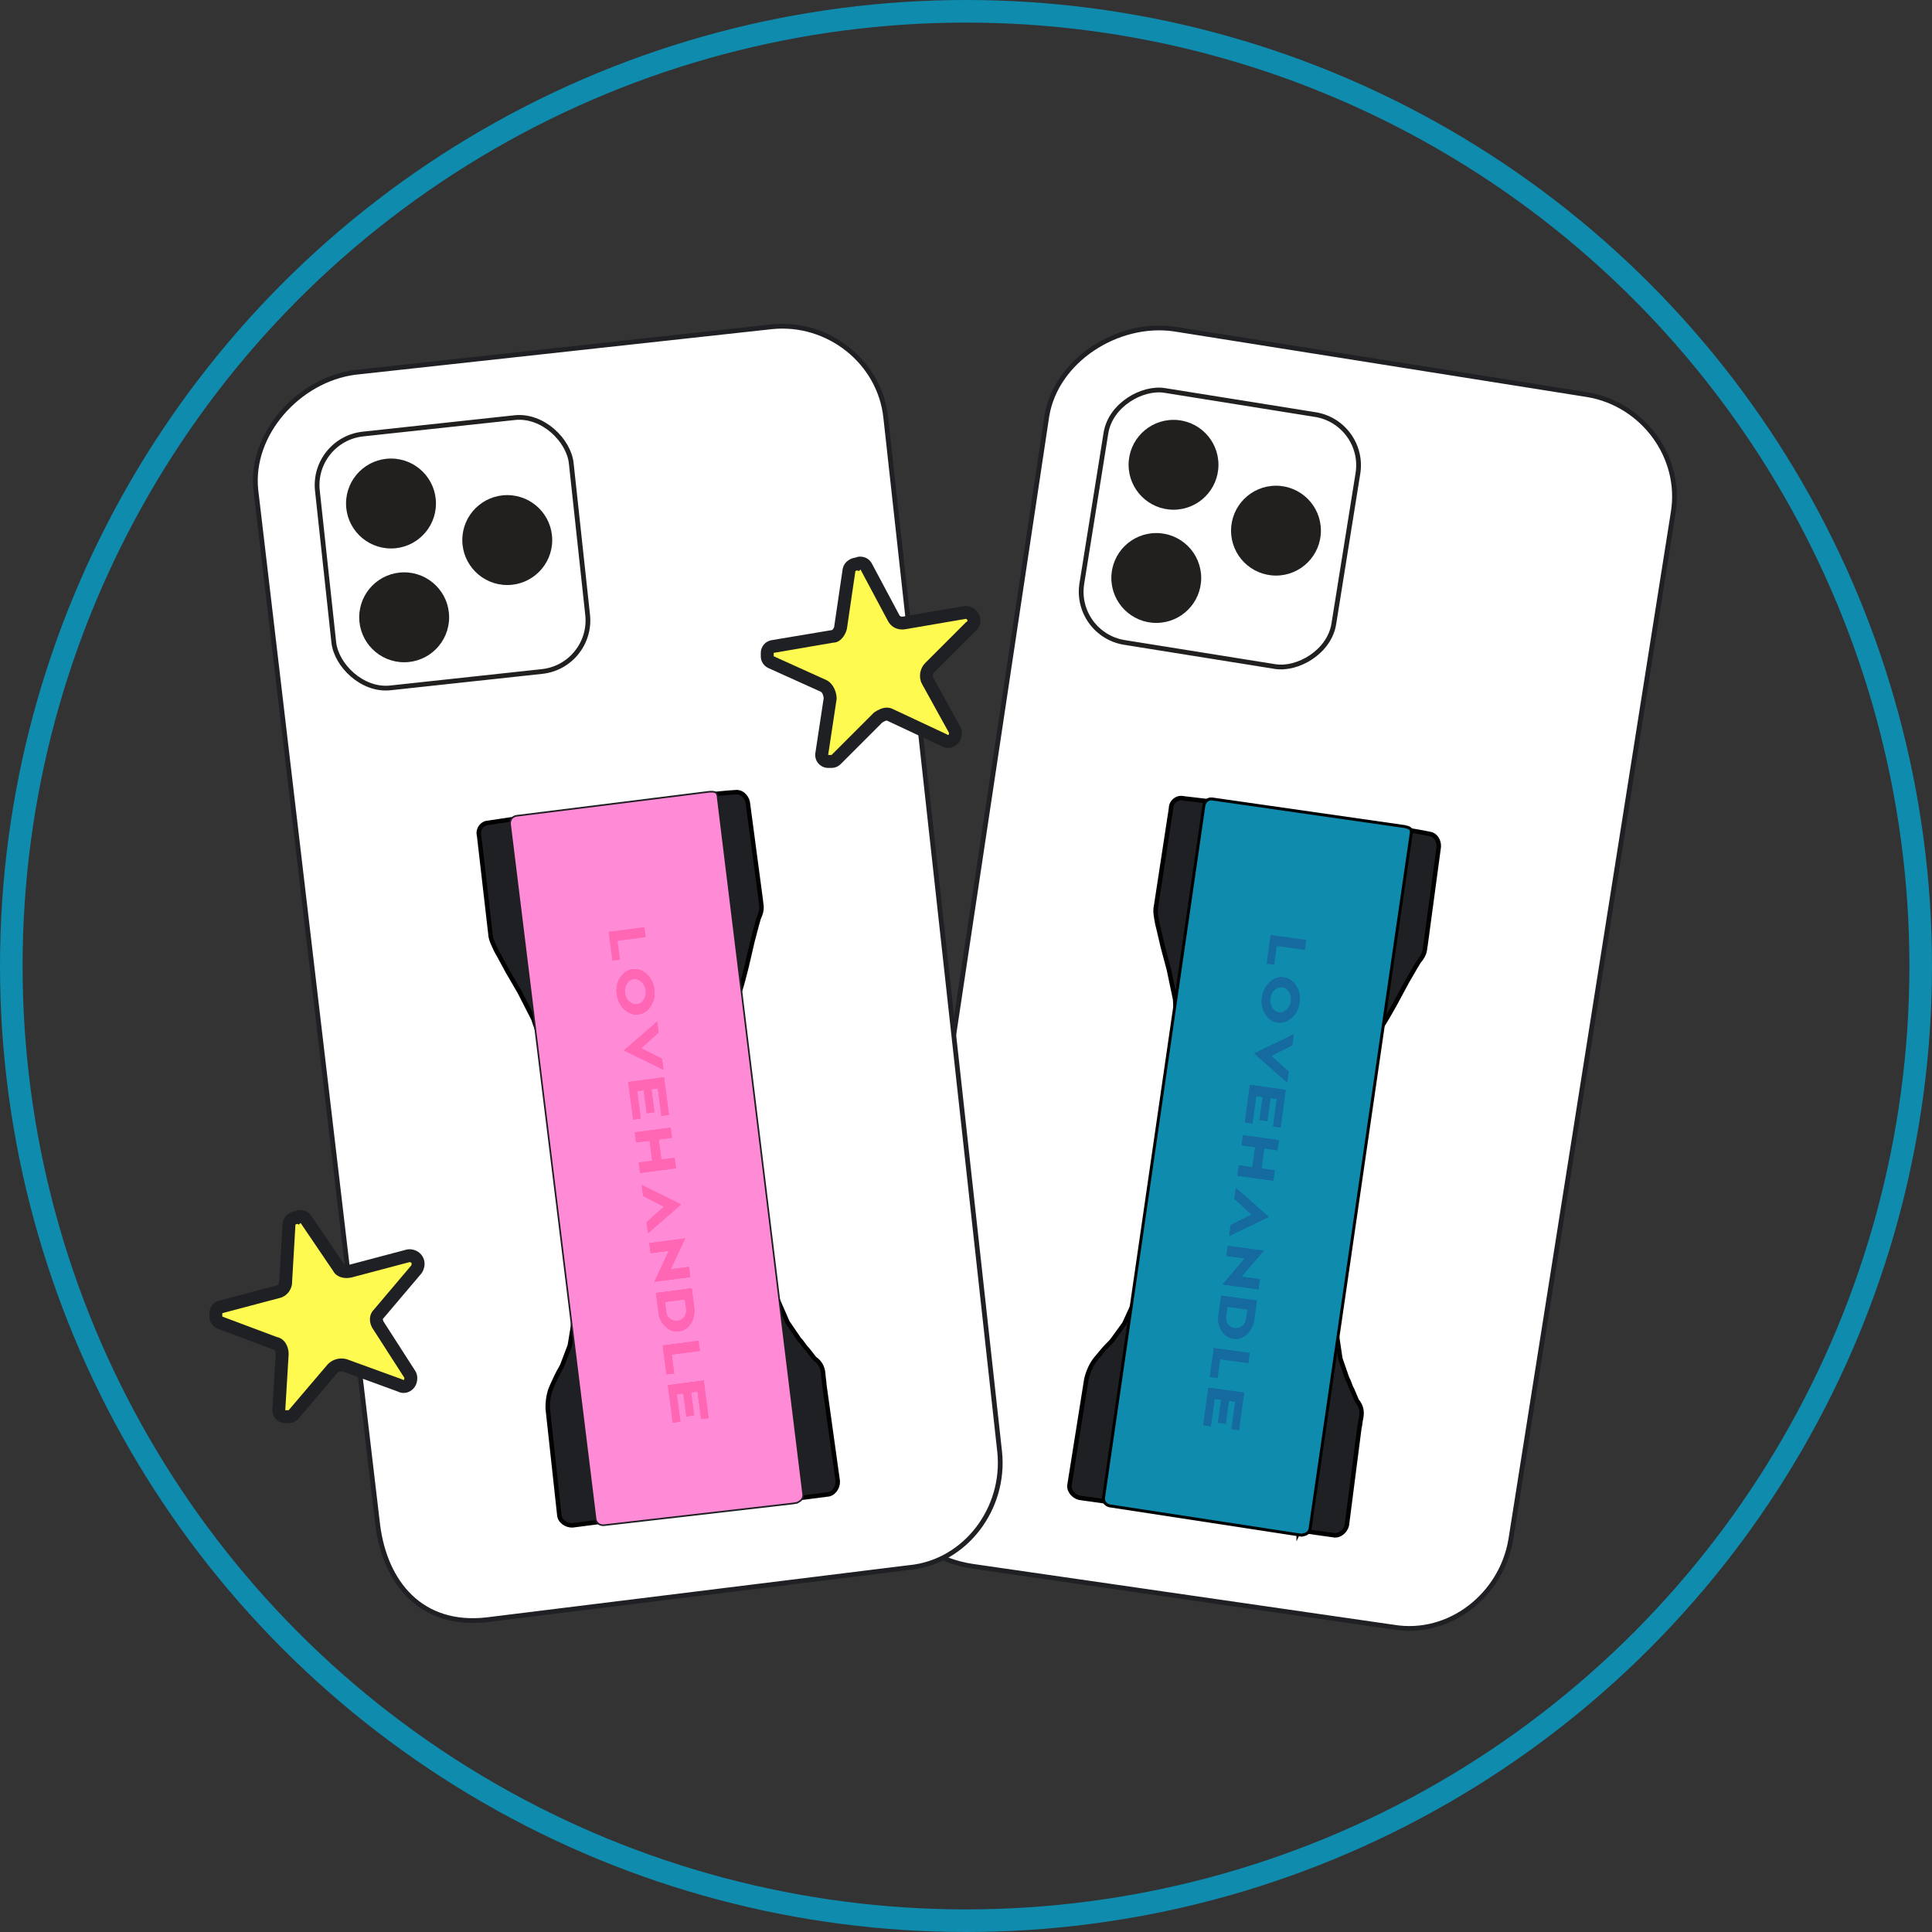 <svg viewBox="0 0 69.962 69.962" xmlns:xlink="http://www.w3.org/1999/xlink" xmlns="http://www.w3.org/2000/svg" data-sanitized-data-name="Layer 2" data-name="Layer 2" id="Layer_2">
  <rect x="0" y="0" width="69.962" height="69.962" fill="#333333" stroke="none"/>
  <defs>
    <style>
      .cls-1 {
        stroke-width: .161px;
      }

      .cls-1, .cls-2, .cls-3, .cls-4, .cls-5, .cls-6, .cls-7 {
        stroke-miterlimit: 10;
      }

      .cls-1, .cls-3, .cls-7 {
        stroke: #000;
      }

      .cls-1, .cls-3, .cls-8 {
        fill: #1f2023;
      }

      .cls-9 {
        clip-path: url(#clippath-11);
      }

      .cls-2 {
        fill: #ff8ad5;
        stroke-width: .059px;
      }

      .cls-2, .cls-4, .cls-6 {
        stroke: #1f2023;
      }

      .cls-10 {
        clip-path: url(#clippath-16);
      }

      .cls-3 {
        stroke-width: .161px;
      }

      .cls-11 {
        clip-path: url(#clippath-2);
      }

      .cls-12 {
        clip-path: url(#clippath-13);
      }

      .cls-4 {
        stroke-width: .172px;
      }

      .cls-4, .cls-6 {
        fill: #fff;
      }

      .cls-13 {
        clip-path: url(#clippath-15);
      }

      .cls-14 {
        clip-path: url(#clippath-6);
      }

      .cls-15, .cls-16, .cls-17, .cls-18, .cls-8 {
        stroke-width: 0px;
      }

      .cls-15, .cls-19 {
        fill: #156ba0;
      }

      .cls-5 {
        stroke: #0f8bae;
        stroke-width: .818px;
      }

      .cls-5, .cls-20, .cls-21 {
        fill: none;
      }

      .cls-16, .cls-22 {
        fill: #ff66b3;
      }

      .cls-23 {
        clip-path: url(#clippath-7);
      }

      .cls-20 {
        stroke-width: .172px;
      }

      .cls-20, .cls-21 {
        stroke: #221f1f;
        stroke-miterlimit: 10;
      }

      .cls-24 {
        clip-path: url(#clippath-1);
      }

      .cls-25 {
        clip-path: url(#clippath-4);
      }

      .cls-6 {
        stroke-width: .172px;
      }

      .cls-26 {
        clip-path: url(#clippath-12);
      }

      .cls-17 {
        fill: #fffa50;
      }

      .cls-27 {
        clip-path: url(#clippath-9);
      }

      .cls-28 {
        clip-path: url(#clippath);
      }

      .cls-7 {
        fill: #0f8bae;
        stroke-width: .107px;
      }

      .cls-29 {
        clip-path: url(#clippath-3);
      }

      .cls-30 {
        clip-path: url(#clippath-8);
      }

      .cls-18 {
        fill: #221f1f;
      }

      .cls-31 {
        clip-path: url(#clippath-14);
      }

      .cls-32 {
        clip-path: url(#clippath-17);
      }

      .cls-33 {
        clip-path: url(#clippath-5);
      }

      .cls-34 {
        clip-path: url(#clippath-10);
      }

      .cls-21 {
        stroke-width: .172px;
      }
    </style>
    <clipPath id="clippath">
      <path d="M46.152,35.846c.085-.079.179-.111.283-.097.103.014.186.07.247.17.062.1.085.211.068.336-.017.125-.069.228-.154.307-.086.079-.18.112-.284.098-.103-.014-.185-.071-.247-.17-.061-.099-.084-.212-.067-.338.017-.125.068-.227.154-.306M46.938,35.7c-.111-.178-.26-.28-.448-.306-.186-.026-.356.033-.511.175-.155.142-.248.325-.279.549-.031.224.009.425.12.602.111.178.259.28.445.305.188.026.358-.032.514-.173.155-.141.247-.324.278-.548.031-.224-.009-.425-.12-.604Z" class="cls-15"></path>
    </clipPath>
    <clipPath id="clippath-1">
      <polygon points="46.663 38.801 46.035 38.235 46.793 37.852 46.848 37.458 45.422 38.148 46.609 39.197 46.663 38.801" class="cls-15"></polygon>
    </clipPath>
    <clipPath id="clippath-2">
      <polygon points="46.557 39.467 45.265 39.29 45.08 40.646 45.352 40.682 45.488 39.689 45.728 39.723 45.613 40.556 45.891 40.594 46.005 39.761 46.239 39.793 46.103 40.787 46.371 40.824 46.557 39.467" class="cls-15"></polygon>
    </clipPath>
    <clipPath id="clippath-3">
      <polygon points="46.158 42.38 45.678 42.315 45.778 41.586 46.259 41.652 46.309 41.289 45.015 41.111 44.965 41.474 45.454 41.542 45.354 42.27 44.865 42.203 44.813 42.577 46.108 42.755 46.158 42.38" class="cls-15"></polygon>
    </clipPath>
    <clipPath id="clippath-4">
      <polygon points="44.753 43.017 44.7 43.411 45.326 43.984 44.569 44.36 44.514 44.755 45.941 44.066 44.753 43.017" class="cls-15"></polygon>
    </clipPath>
    <clipPath id="clippath-5">
      <polygon points="44.958 46.233 45.759 45.293 44.465 45.115 44.415 45.477 45.073 45.57 44.277 46.512 45.571 46.689 45.621 46.324 44.958 46.233" class="cls-15"></polygon>
    </clipPath>
    <clipPath id="clippath-6">
      <path d="M45.173,47.418l-.045.326c-.019.135-.072.23-.159.287-.087.058-.174.08-.263.068s-.167-.057-.236-.136c-.069-.078-.092-.183-.069-.313l.045-.33s.726.097.726.097ZM45.419,47.786h-.001s.095-.689.095-.689l-1.29-.177-.095.691-.005-.001c-.03.214.008.407.115.578.103.166.241.261.415.284l.031.005c.169.023.326-.031.47-.163.137-.127.226-.302.266-.527l0-.001h-.001Z" class="cls-15"></path>
    </clipPath>
    <clipPath id="clippath-7">
      <polygon points="45.25 48.996 43.957 48.818 43.813 49.86 44.09 49.898 44.181 49.218 45.201 49.358 45.25 48.996" class="cls-15"></polygon>
    </clipPath>
    <clipPath id="clippath-8">
      <polygon points="45.052 50.43 43.76 50.253 43.574 51.609 43.846 51.645 43.983 50.652 44.222 50.686 44.108 51.519 44.386 51.557 44.5 50.724 44.734 50.757 44.598 51.751 44.865 51.788 45.052 50.43" class="cls-15"></polygon>
    </clipPath>
    <clipPath id="clippath-9">
      <path d="M22.698,35.623c.062-.099.144-.155.247-.168.103-.014.198.019.284.099.086.08.137.181.154.306.017.126-.006.238-.068.337-.062.099-.144.155-.248.169-.103.014-.198-.02-.283-.099-.085-.08-.137-.183-.154-.309-.017-.125.006-.237.068-.336M23.419,35.276c-.154-.143-.325-.202-.513-.177-.186.024-.335.126-.447.303-.112.178-.154.379-.124.603.029.224.121.407.275.55.154.142.324.202.51.177.188-.025.338-.126.45-.303.112-.177.154-.378.124-.602-.029-.224-.121-.408-.275-.551Z" class="cls-16"></path>
    </clipPath>
    <clipPath id="clippath-10">
      <polygon points="23.971 38.341 23.216 37.961 23.846 37.391 23.796 36.996 22.601 38.038 24.023 38.737 23.971 38.341" class="cls-16"></polygon>
    </clipPath>
    <clipPath id="clippath-11">
      <polygon points="24.044 39.013 22.75 39.182 22.929 40.54 23.201 40.503 23.071 39.509 23.311 39.478 23.42 40.312 23.698 40.276 23.589 39.442 23.824 39.411 23.954 40.407 24.222 40.371 24.044 39.013" class="cls-16"></polygon>
    </clipPath>
    <clipPath id="clippath-12">
      <polygon points="24.427 41.93 23.947 41.993 23.851 41.263 24.332 41.2 24.285 40.837 22.989 41.006 23.036 41.369 23.526 41.306 23.621 42.035 23.132 42.099 23.181 42.474 24.477 42.304 24.427 41.93" class="cls-16"></polygon>
    </clipPath>
    <clipPath id="clippath-13">
      <polygon points="23.239 42.914 23.291 43.309 24.046 43.697 23.414 44.259 23.466 44.656 24.661 43.614 23.239 42.914" class="cls-16"></polygon>
    </clipPath>
    <clipPath id="clippath-14">
      <polygon points="24.284 45.965 24.809 44.846 23.514 45.016 23.561 45.378 24.22 45.295 23.7 46.414 24.995 46.244 24.948 45.878 24.284 45.965" class="cls-16"></polygon>
    </clipPath>
    <clipPath id="clippath-15">
      <path d="M24.804,47.052l.043.327c.017.135-.009.241-.077.319-.068.078-.147.123-.236.135s-.176-.011-.264-.069c-.087-.058-.137-.152-.149-.284l-.043-.33s.726-.098.726-.098ZM25.138,47.343h-.001s-.09-.69-.09-.69l-1.292.169.09.692-.005 0c.028.215.115.391.263.528.143.133.301.188.475.165l.031-.004c.17-.022.306-.116.411-.281.099-.158.138-.351.118-.579v-.001s-.001,0-.001,0Z" class="cls-16"></path>
    </clipPath>
    <clipPath id="clippath-16">
      <polygon points="25.294 48.555 23.999 48.724 24.135 49.768 24.412 49.732 24.32 49.051 25.342 48.917 25.294 48.555" class="cls-16"></polygon>
    </clipPath>
    <clipPath id="clippath-17">
      <polygon points="25.481 49.991 24.186 50.161 24.365 51.519 24.637 51.482 24.507 50.488 24.747 50.458 24.856 51.291 25.134 51.255 25.026 50.421 25.26 50.39 25.39 51.386 25.658 51.351 25.481 49.991" class="cls-16"></polygon>
    </clipPath>
  </defs>
  <g>
    <path d="M50.422,58.916l-15.213-2.199c-2.366-.363-3.204-2.256-2.912-4.341l5.613-37.314c.334-2.014,2.553-3.428,4.582-3.151l14.987,2.381c2.014.334,3.443,2.257,3.11,4.271l-5.88,37.186c-.334,2.014-2.225,3.507-4.239,3.174l-.046-.008Z" class="cls-4"></path>
    <rect transform="translate(18.29 59.73) rotate(-80.9)" ry="1.86" rx="1.86" height="9.241" width="9.241" y="14.518" x="39.554" class="cls-21"></rect>
    <circle r="1.627" cy="16.831" cx="42.496" class="cls-18"></circle>
    <circle r="1.627" cy="20.93" cx="41.871" class="cls-18"></circle>
    <circle r="1.627" cy="19.216" cx="46.206" class="cls-18"></circle>
    <path d="M49.272,51.431c.067-.283.045-.492-.14-.716l-.165-.391c-.086-.14-.096-.269-.182-.409l-.248-.716-.092-.619c-.046-.31-.092-.619-.011-.958l1.316-9.544.188-.791c.057.013.581-.937.581-.937l.428-.794.304-.525.121-.201c.262-.311.21-.437.25-.607l.468-3.473c.054-.226-.062-.493-.288-.546s-1.009-.18-1.009-.18l-3.156-.393-.678-.162-3.12-.444-.988-.116c-.226-.054-.45.132-.447.372l-.538,3.516c-.054.226.016.468.044.657l.05.201.148.633.221.829.224,1.069.051.789-1.372,9.531c-.067.283-.148.622-.272.891l-.248.538-.444.611c-.082.097-.19.19-.32.342l-.25.299c-.167.199-.291.469-.358.751l-.605,3.799c-.054.226.132.45.358.503l4.221.587.678.162,4.278.6c.226.054.45-.132.503-.358l.449-3.491.027-.147s.022-.161.022-.161Z" class="cls-1"></path>
    <path d="M47.002,55.575l-6.819-1.045c-.17-.04-.255-.18-.215-.349l3.63-25.026c.04-.17.18-.255.349-.215l6.922.992c.17.04.282.067.228.293l-3.657,25.139c-.04.17-.167.199-.293.228l-.146-.016s-0.0.001-0.0.001Z" class="cls-7"></path>
    <g>
      <polygon points="47.304 34.036 46.011 33.858 45.867 34.9 46.144 34.938 46.234 34.258 47.255 34.398 47.304 34.036" class="cls-15"></polygon>
      <g>
        <path d="M46.152,35.846c.085-.079.179-.111.283-.097.103.014.186.07.247.17s.085.211.068.336c-.017.125-.069.228-.154.307-.086.079-.18.112-.284.098-.103-.014-.185-.071-.247-.17s-.084-.212-.067-.338c.017-.125.068-.227.154-.306M46.938,35.7c-.111-.178-.26-.28-.448-.306-.186-.026-.356.033-.511.175s-.248.325-.279.549.009.425.12.602.259.28.445.305c.188.026.358-.032.514-.173.155-.141.247-.324.278-.548s-.009-.425-.12-.604" class="cls-15"></path>
        <g>
          <path d="M46.152,35.846c.085-.079.179-.111.283-.097.103.014.186.07.247.17.062.1.085.211.068.336-.017.125-.069.228-.154.307-.086.079-.18.112-.284.098-.103-.014-.185-.071-.247-.17-.061-.099-.084-.212-.067-.338.017-.125.068-.227.154-.306M46.938,35.7c-.111-.178-.26-.28-.448-.306-.186-.026-.356.033-.511.175-.155.142-.248.325-.279.549-.031.224.009.425.12.602.111.178.259.28.445.305.188.026.358-.032.514-.173.155-.141.247-.324.278-.548.031-.224-.009-.425-.12-.604Z" class="cls-19"></path>
          <g class="cls-28">
            <rect transform="translate(4.198 77.232) rotate(-82.183)" height="1.37" width="1.646" y="35.524" x="45.556" class="cls-15"></rect>
          </g>
        </g>
      </g>
      <g>
        <polygon points="46.663 38.801 46.035 38.235 46.793 37.852 46.848 37.458 45.422 38.148 46.609 39.196 46.663 38.801" class="cls-15"></polygon>
        <g>
          <polygon points="46.663 38.801 46.035 38.235 46.793 37.852 46.848 37.458 45.422 38.148 46.609 39.197 46.663 38.801" class="cls-19"></polygon>
          <g class="cls-24">
            <rect transform="translate(1.927 78.683) rotate(-82.183)" height="1.319" width="1.756" y="37.577" x="45.197" class="cls-15"></rect>
          </g>
        </g>
      </g>
      <g>
        <polygon points="46.557 39.467 45.265 39.29 45.08 40.646 45.352 40.682 45.488 39.689 45.728 39.723 45.613 40.556 45.891 40.594 46.005 39.761 46.239 39.793 46.103 40.787 46.371 40.824 46.557 39.467" class="cls-15"></polygon>
        <g>
          <polygon points="46.557 39.467 45.265 39.29 45.08 40.646 45.352 40.682 45.488 39.689 45.728 39.723 45.613 40.556 45.891 40.594 46.005 39.761 46.239 39.793 46.103 40.787 46.371 40.824 46.557 39.467" class="cls-19"></polygon>
          <g class="cls-11">
            <rect transform="translate(-.099 80.001) rotate(-82.183)" height="1.304" width="1.37" y="39.405" x="45.133" class="cls-15"></rect>
          </g>
        </g>
      </g>
      <g>
        <polygon points="46.158 42.38 45.678 42.315 45.778 41.586 46.259 41.652 46.309 41.289 45.015 41.111 44.965 41.474 45.454 41.542 45.354 42.27 44.865 42.203 44.813 42.577 46.108 42.755 46.158 42.38" class="cls-15"></polygon>
        <g>
          <polygon points="46.158 42.38 45.678 42.315 45.778 41.586 46.259 41.652 46.309 41.289 45.015 41.111 44.965 41.474 45.454 41.542 45.354 42.27 44.865 42.203 44.813 42.577 46.108 42.755 46.158 42.38" class="cls-19"></polygon>
          <g class="cls-29">
            <rect transform="translate(-2.18 81.367) rotate(-82.183)" height="1.306" width="1.48" y="41.28" x="44.821" class="cls-15"></rect>
          </g>
        </g>
      </g>
      <g>
        <polygon points="44.753 43.017 44.7 43.411 45.326 43.984 44.569 44.36 44.514 44.755 45.941 44.066 44.753 43.017" class="cls-15"></polygon>
        <g>
          <polygon points="44.753 43.017 44.7 43.411 45.326 43.984 44.569 44.36 44.514 44.755 45.941 44.066 44.753 43.017" class="cls-19"></polygon>
          <g class="cls-25">
            <rect transform="translate(-4.439 82.861) rotate(-82.183)" height="1.319" width="1.756" y="43.316" x="44.41" class="cls-15"></rect>
          </g>
        </g>
      </g>
      <g>
        <polygon points="44.958 46.233 45.759 45.293 44.465 45.115 44.415 45.477 45.073 45.57 44.277 46.512 45.571 46.689 45.621 46.324 44.958 46.233" class="cls-15"></polygon>
        <g>
          <polygon points="44.958 46.233 45.759 45.293 44.465 45.115 44.415 45.477 45.073 45.57 44.277 46.512 45.571 46.689 45.621 46.324 44.958 46.233" class="cls-19"></polygon>
          <g class="cls-33">
            <rect transform="translate(-6.581 84.259) rotate(-82.183)" height="1.31" width="1.409" y="45.248" x="44.313" class="cls-15"></rect>
          </g>
        </g>
      </g>
      <g>
        <path d="M45.173,47.418l-.045.326c-.019.135-.072.23-.159.287s-.174.08-.263.068-.167-.057-.236-.136-.092-.183-.069-.313l.045-.33s.726.097.726.097ZM45.419,47.786h-.001s.095-.689.095-.689l-1.29-.177-.095.691-.005-.001c-.03.214.008.407.115.578.103.166.241.261.415.284l.031.004c.169.023.326-.031.47-.163.137-.127.226-.302.266-.527l0-.001h-.001Z" class="cls-15"></path>
        <g>
          <path d="M45.173,47.418l-.045.326c-.019.135-.072.23-.159.287-.087.058-.174.08-.263.068s-.167-.057-.236-.136c-.069-.078-.092-.183-.069-.313l.045-.33s.726.097.726.097ZM45.419,47.786h-.001s.095-.689.095-.689l-1.29-.177-.095.691-.005-.001c-.03.214.008.407.115.578.103.166.241.261.415.284l.031.005c.169.023.326-.031.47-.163.137-.127.226-.302.266-.527l0-.001h-.001Z" class="cls-19"></path>
          <g class="cls-14">
            <rect transform="translate(-8.621 85.597) rotate(-82.183)" height="1.308" width="1.479" y="47.087" x="44.025" class="cls-15"></rect>
          </g>
        </g>
      </g>
      <g>
        <polygon points="45.25 48.996 43.957 48.818 43.813 49.86 44.09 49.898 44.181 49.218 45.201 49.358 45.25 48.996" class="cls-15"></polygon>
        <g>
          <polygon points="45.25 48.996 43.957 48.818 43.813 49.86 44.09 49.898 44.181 49.218 45.201 49.358 45.25 48.996" class="cls-19"></polygon>
          <g class="cls-23">
            <rect transform="translate(-10.494 86.823) rotate(-82.183)" height="1.306" width="1.052" y="48.775" x="44.006" class="cls-15"></rect>
          </g>
        </g>
      </g>
      <g>
        <polygon points="45.052 50.43 43.76 50.253 43.574 51.609 43.846 51.645 43.983 50.652 44.222 50.686 44.108 51.519 44.386 51.557 44.5 50.724 44.734 50.757 44.598 51.751 44.865 51.788 45.052 50.43" class="cls-15"></polygon>
        <g>
          <polygon points="45.052 50.43 43.76 50.253 43.574 51.609 43.846 51.645 43.983 50.652 44.222 50.686 44.108 51.519 44.386 51.557 44.5 50.724 44.734 50.757 44.598 51.751 44.865 51.788 45.052 50.43" class="cls-19"></polygon>
          <g class="cls-30">
            <rect transform="translate(-12.26 87.981) rotate(-82.183)" height="1.304" width="1.37" y="50.368" x="43.628" class="cls-15"></rect>
          </g>
        </g>
      </g>
    </g>
  </g>
  <g>
    <path d="M32.9,56.767l-15.265,1.887c-2.38.273-3.687-1.333-3.955-3.423l-4.416-37.498c-.209-2.032,1.561-3.982,3.592-4.248l15.094-1.652c2.032-.209,3.918,1.271,4.127,3.304l4.124,37.445c.209,2.032-1.223,3.972-3.256,4.181l-.047.004Z" class="cls-6"></path>
    <rect transform="translate(-2.057 1.877) rotate(-6.17)" ry="1.861" rx="1.861" height="9.246" width="9.246" y="15.394" x="11.764" class="cls-20"></rect>
    <circle r="1.628" cy="18.233" cx="14.159" class="cls-18"></circle>
    <circle r="1.628" cy="22.354" cx="14.636" class="cls-18"></circle>
    <circle r="1.628" cy="19.557" cx="18.369" class="cls-18"></circle>
    <path d="M29.818,49.845c-.01-.291-.086-.487-.324-.654l-.262-.334c-.12-.112-.164-.234-.284-.347l-.428-.626-.252-.574c-.126-.287-.252-.574-.263-.922l-1.245-9.56-.027-.814c.058-.002.314-1.058.314-1.058l.204-.879.155-.587.064-.226c.171-.369.087-.477.082-.651l-.463-3.476c-.008-.233-.19-.459-.422-.452s-1.022.092-1.022.092l-3.15.452-.698.023-3.129.394-.984.149c-.233.008-.399.246-.333.476l.407,3.536c.008.233.139.448.216.623l.101.181.31.572.432.742.497.973.257.748,1.187,9.562c.01.291.021.639-.028.932l-.097.585-.268.707c-.053.115-.134.234-.219.414l-.163.354c-.109.236-.157.529-.148.819l.417,3.826c.008.233.246.399.478.392l4.23-.546.698-.023,4.288-.548c.233-.008.399-.246.392-.478l-.486-3.489-.013-.149s-.021-.161-.021-.161Z" class="cls-3"></path>
    <path d="M28.719,54.444l-6.858.788c-.174.006-.294-.107-.3-.281l-3.092-25.114c-.006-.174.107-.294.281-.3l6.943-.867c.174-.006.29-.009.298.222l3.095,25.23c.006.174-.109.236-.222.298l-.145.023s0,.001,0,.001Z" class="cls-2"></path>
    <g>
      <polygon points="23.334 33.573 22.039 33.743 22.175 34.786 22.452 34.75 22.36 34.069 23.382 33.935 23.334 33.573" class="cls-16"></polygon>
      <g>
        <path d="M22.698,35.623c.062-.098.144-.155.247-.168.103-.014.198.019.284.099s.137.181.154.306c.017.126-.006.238-.068.337-.062.099-.144.155-.248.169-.103.014-.198-.02-.283-.099s-.137-.183-.154-.309c-.017-.125.006-.237.068-.336M23.419,35.276c-.154-.143-.325-.202-.513-.177-.186.024-.335.126-.447.303s-.154.379-.124.603.121.408.275.55.324.202.51.177c.188-.025.338-.126.45-.303.112-.177.154-.378.124-.602s-.121-.408-.275-.551" class="cls-16"></path>
        <g>
          <path d="M22.698,35.623c.062-.099.144-.155.247-.168.103-.014.198.019.284.099.086.08.137.181.154.306.017.126-.006.238-.068.337-.062.099-.144.155-.248.169-.103.014-.198-.02-.283-.099-.085-.08-.137-.183-.154-.309-.017-.125.006-.237.068-.336M23.419,35.276c-.154-.143-.325-.202-.513-.177-.186.024-.335.126-.447.303-.112.178-.154.379-.124.603.029.224.121.407.275.55.154.142.324.202.51.177.188-.025.338-.126.45-.303.112-.177.154-.378.124-.602-.029-.224-.121-.408-.275-.551Z" class="cls-22"></path>
          <g class="cls-27">
            <rect transform="translate(-4.464 3.289) rotate(-7.453)" height="1.647" width="1.371" y="35.091" x="22.329" class="cls-16"></rect>
          </g>
        </g>
      </g>
      <g>
        <polygon points="23.971 38.341 23.216 37.961 23.846 37.391 23.796 36.996 22.601 38.038 24.023 38.737 23.971 38.341" class="cls-16"></polygon>
        <g>
          <polygon points="23.971 38.341 23.216 37.961 23.846 37.391 23.796 36.996 22.601 38.038 24.023 38.737 23.971 38.341" class="cls-22"></polygon>
          <g class="cls-34">
            <rect transform="translate(-4.727 3.337) rotate(-7.453)" height="1.757" width="1.32" y="37.074" x="22.595" class="cls-16"></rect>
          </g>
        </g>
      </g>
      <g>
        <polygon points="24.044 39.012 22.75 39.182 22.929 40.54 23.201 40.503 23.071 39.509 23.311 39.478 23.42 40.312 23.698 40.276 23.589 39.442 23.824 39.411 23.954 40.407 24.222 40.371 24.044 39.012" class="cls-16"></polygon>
        <g>
          <polygon points="24.044 39.013 22.75 39.182 22.929 40.54 23.201 40.503 23.071 39.509 23.311 39.478 23.42 40.312 23.698 40.276 23.589 39.442 23.824 39.411 23.954 40.407 24.222 40.371 24.044 39.013" class="cls-22"></polygon>
          <g class="cls-9">
            <rect transform="translate(-4.961 3.383) rotate(-7.453)" height="1.371" width="1.305" y="39.091" x="22.834" class="cls-16"></rect>
          </g>
        </g>
      </g>
      <g>
        <polygon points="24.427 41.929 23.947 41.993 23.851 41.263 24.332 41.2 24.285 40.837 22.989 41.006 23.036 41.369 23.526 41.306 23.621 42.035 23.132 42.099 23.181 42.474 24.477 42.304 24.427 41.929" class="cls-16"></polygon>
        <g>
          <polygon points="24.427 41.93 23.947 41.993 23.851 41.263 24.332 41.2 24.285 40.837 22.989 41.006 23.036 41.369 23.526 41.306 23.621 42.035 23.132 42.099 23.181 42.474 24.477 42.304 24.427 41.93" class="cls-22"></polygon>
          <g class="cls-26">
            <rect transform="translate(-5.203 3.43) rotate(-7.453)" height="1.481" width="1.307" y="40.915" x="23.079" class="cls-16"></rect>
          </g>
        </g>
      </g>
      <g>
        <polygon points="23.239 42.914 23.291 43.309 24.046 43.697 23.414 44.259 23.466 44.656 24.661 43.614 23.239 42.914" class="cls-16"></polygon>
        <g>
          <polygon points="23.239 42.914 23.291 43.309 24.046 43.697 23.414 44.259 23.466 44.656 24.661 43.614 23.239 42.914" class="cls-22"></polygon>
          <g class="cls-12">
            <rect transform="translate(-5.466 3.483) rotate(-7.453)" height="1.757" width="1.32" y="42.82" x="23.347" class="cls-16"></rect>
          </g>
        </g>
      </g>
      <g>
        <polygon points="24.284 45.965 24.809 44.846 23.514 45.016 23.561 45.378 24.22 45.295 23.7 46.414 24.995 46.244 24.948 45.878 24.284 45.965" class="cls-16"></polygon>
        <g>
          <polygon points="24.284 45.965 24.809 44.846 23.514 45.016 23.561 45.378 24.22 45.295 23.7 46.414 24.995 46.244 24.948 45.878 24.284 45.965" class="cls-22"></polygon>
          <g class="cls-31">
            <rect transform="translate(-5.714 3.532) rotate(-7.453)" height="1.41" width="1.311" y="44.925" x="23.599" class="cls-16"></rect>
          </g>
        </g>
      </g>
      <g>
        <path d="M24.804,47.052l.043.327c.017.135-.009.241-.077.319s-.147.123-.236.135-.176-.011-.264-.069-.137-.152-.149-.284l-.043-.33s.726-.098.726-.098ZM25.138,47.343h-.001s-.09-.69-.09-.69l-1.292.169.09.692-.005 0c.028.215.115.391.263.528.143.133.301.188.475.165l.031-.004c.17-.022.306-.116.411-.281.099-.159.138-.351.118-.579v-.001s-.001,0-.001,0Z" class="cls-16"></path>
        <g>
          <path d="M24.804,47.052l.043.327c.017.135-.009.241-.077.319-.068.078-.147.123-.236.135s-.176-.011-.264-.069c-.087-.058-.137-.152-.149-.284l-.043-.33s.726-.098.726-.098ZM25.138,47.343h-.001s-.09-.69-.09-.69l-1.292.169.09.692-.005 0c.028.215.115.391.263.528.143.133.301.188.475.165l.031-.004c.17-.022.306-.116.411-.281.099-.158.138-.351.118-.579v-.001s-.001,0-.001,0Z" class="cls-22"></path>
          <g class="cls-13">
            <rect transform="translate(-5.951 3.579) rotate(-7.453)" height="1.48" width="1.309" y="46.732" x="23.84" class="cls-16"></rect>
          </g>
        </g>
      </g>
      <g>
        <polygon points="25.294 48.555 23.999 48.724 24.135 49.768 24.412 49.732 24.32 49.051 25.342 48.917 25.294 48.555" class="cls-16"></polygon>
        <g>
          <polygon points="25.294 48.555 23.999 48.724 24.135 49.768 24.412 49.732 24.32 49.051 25.342 48.917 25.294 48.555" class="cls-22"></polygon>
          <g class="cls-10">
            <rect transform="translate(-6.168 3.621) rotate(-7.453)" height="1.053" width="1.307" y="48.635" x="24.061" class="cls-16"></rect>
          </g>
        </g>
      </g>
      <g>
        <polygon points="25.481 49.991 24.186 50.161 24.365 51.519 24.637 51.482 24.507 50.488 24.747 50.458 24.856 51.291 25.134 51.255 25.026 50.421 25.26 50.39 25.39 51.386 25.658 51.351 25.481 49.991" class="cls-16"></polygon>
        <g>
          <polygon points="25.481 49.991 24.186 50.161 24.365 51.519 24.637 51.482 24.507 50.488 24.747 50.458 24.856 51.291 25.134 51.255 25.026 50.421 25.26 50.39 25.39 51.386 25.658 51.351 25.481 49.991" class="cls-22"></polygon>
          <g class="cls-32">
            <rect transform="translate(-6.373 3.662) rotate(-7.453)" height="1.371" width="1.305" y="50.07" x="24.27" class="cls-16"></rect>
          </g>
        </g>
      </g>
    </g>
  </g>
  <circle r="34.572" cy="34.981" cx="34.981" class="cls-5"></circle>
  <g>
    <path d="M10.331,51.298c-.065,0-.126-.026-.17-.073-.044-.047-.067-.11-.063-.175l.123-2.033c-.001-.111-.052-.334-.244-.372l-2.008-.75c-.091-.034-.152-.121-.152-.219v-.124c0-.106.072-.199.174-.226l2.095-.555c.141-.035.257-.185.257-.328l.124-2.109c.003-.058.028-.111.068-.151.043-.044.167-.096.229-.096.017,0,.034.001.051.004.017-.005.057-.007.06-.007.069.007.163.014.202.071l1.171,1.726c.079.151.238.165.303.165.043,0,.085-.005.125-.015l2.092-.554c.014-.004.029-.006.046-.006.101,0,.237.065.284.141.033.054.077.166.001.318l-1.387,1.649c-.113.114-.104.297.009.447l1.119,1.74c.024.037.037.081.037.126,0,.129-.136.312-.265.312-.038,0-.087-.016-.128-.038l-2.016-.732c-.019-.004-.062-.009-.103-.009-.124,0-.237.048-.329.14l-1.405,1.649c-.044.053-.109.082-.178.082h-.123Z" class="cls-17"></path>
    <path d="M10.885,44.286l1.171,1.726c.094.188.296.269.496.269.062,0,.123-.008.182-.022l2.095-.555s.123,0,.062.123l-1.356,1.602c-.185.185-.185.493,0,.74l1.109,1.726s0,.079-.032.079c-.008,0-.018-.005-.03-.017l-2.034-.74c-.062-.015-.123-.023-.184-.023-.182,0-.355.069-.494.208l-1.417,1.664h-.123l.123-2.034c0-.246-.123-.555-.431-.616l-1.972-.74v-.123l2.095-.555c.246-.062.431-.308.431-.555l.123-2.095s.027-.027.064-.027c.018,0,.039.007.059.027l.062-.062M10.885,43.819c-.064,0-.126.013-.184.038-.172.02-.287.117-.331.161-.081.081-.129.189-.136.303l-.123,2.095c-.001.063-.044.12-.078.129l-2.102.556c-.205.054-.348.24-.348.452v.123c0,.195.121.369.303.438l1.972.74c.024.009.048.016.072.021.024.005.056.082.056.158l-.122,2.005c-.008.129.038.255.126.349.088.094.211.147.34.147h.123c.137,0,.267-.06.356-.164l1.417-1.664c.022-.02.076-.044.138-.044.022,0,.046.003.071.009l1.956.714c.071.035.15.057.221.057.242,0,.499-.192.499-.546,0-.09-.026-.177-.074-.253l-1.109-1.726c-.068-.093-.068-.146-.062-.157l1.381-1.63c.024-.028.045-.06.061-.093.093-.185.088-.384-.011-.545-.116-.187-.318-.254-.468-.254-.04,0-.081.005-.12.016l-2.095.555c-.015.004-.039.007-.062.007-.051,0-.079-.013-.084-.017-.009-.018-.014-.029-.026-.047l-1.171-1.726c-.078-.115-.204-.19-.343-.203-.015-.001-.029-.002-.044-.002h0Z" class="cls-8"></path>
  </g>
  <g>
    <path d="M29.989,27.573c-.068,0-.133-.03-.177-.082s-.064-.12-.054-.188l.308-2.034c-.003-.134-.087-.355-.243-.434l-1.902-.859c-.084-.038-.138-.121-.138-.213v-.123c0-.114.082-.211.194-.231l2.157-.37c.155-.003.268-.168.306-.319l.303-2.073c.007-.05.031-.096.067-.132.044-.043.167-.095.229-.095.019,0,.037.002.054.005.018-.004.064-.006.07-.005.073.011.168.025.203.09l.986,1.849c.068.134.174.2.319.2.034,0,.07-.003.107-.011l2.163-.371c.013-.002.026-.003.04-.003.036,0,.072.008.104.025.079.04.184.184.184.273,0,.053-.018.185-.184.268l-1.419,1.435c-.119.12-.153.322-.079.47l.981,1.779c.019.035.029.073.029.113,0,.129-.136.312-.265.312-.062,0-.152-.042-.195-.086l-1.906-.878c-.041-.02-.077-.029-.116-.029-.117,0-.246.077-.333.135l-1.506,1.512c-.043.043-.103.068-.165.068h-.123Z" class="cls-17"></path>
    <path d="M31.16,20.622l.986,1.849c.102.204.289.324.525.324.049,0,.1-.005.153-.016l2.157-.37s.123.062,0,.123l-1.479,1.479c-.185.185-.246.493-.123.74l.986,1.787s0,.079-.032.079c-.008,0-.018-.005-.03-.017l-1.972-.924c-.072-.036-.144-.051-.215-.051-.171,0-.332.087-.463.174l-1.541,1.541h-.123l.308-2.034c0-.246-.123-.555-.37-.678l-1.91-.863v-.123l2.157-.37c.246,0,.431-.246.493-.493l.308-2.095s.027-.027.064-.027c.018,0,.039.007.059.027l.062-.062M31.16,20.155c-.064,0-.126.013-.184.038-.172.02-.287.117-.331.161-.071.071-.117.163-.132.263l-.308,2.095c-.011.034-.054.092-.072.103l-2.194.367c-.224.038-.389.233-.389.461v.123c0,.184.108.35.275.426l1.91.863c.031.016.085.12.093.224l-.302,1.991c-.02.135.019.272.108.375.089.103.218.163.354.163h.123c.124,0,.243-.049.331-.137l1.506-1.506c.107-.067.155-.072.167-.072l1.972.924c.077.042.166.069.245.069.242,0,.499-.192.499-.546,0-.079-.02-.157-.058-.226l-.986-1.787c-.024-.049.001-.14.044-.183l1.442-1.442c.145-.103.229-.257.229-.427,0-.201-.12-.385-.313-.482-.065-.033-.137-.049-.209-.049-.026,0-.053.002-.079.007l-2.157.37c-.034.007-.054.009-.074.009-.056,0-.083-.017-.107-.065l-.992-1.86c-.07-.131-.197-.221-.344-.242-.023-.003-.046-.005-.069-.005h0Z" class="cls-8"></path>
  </g>
</svg>